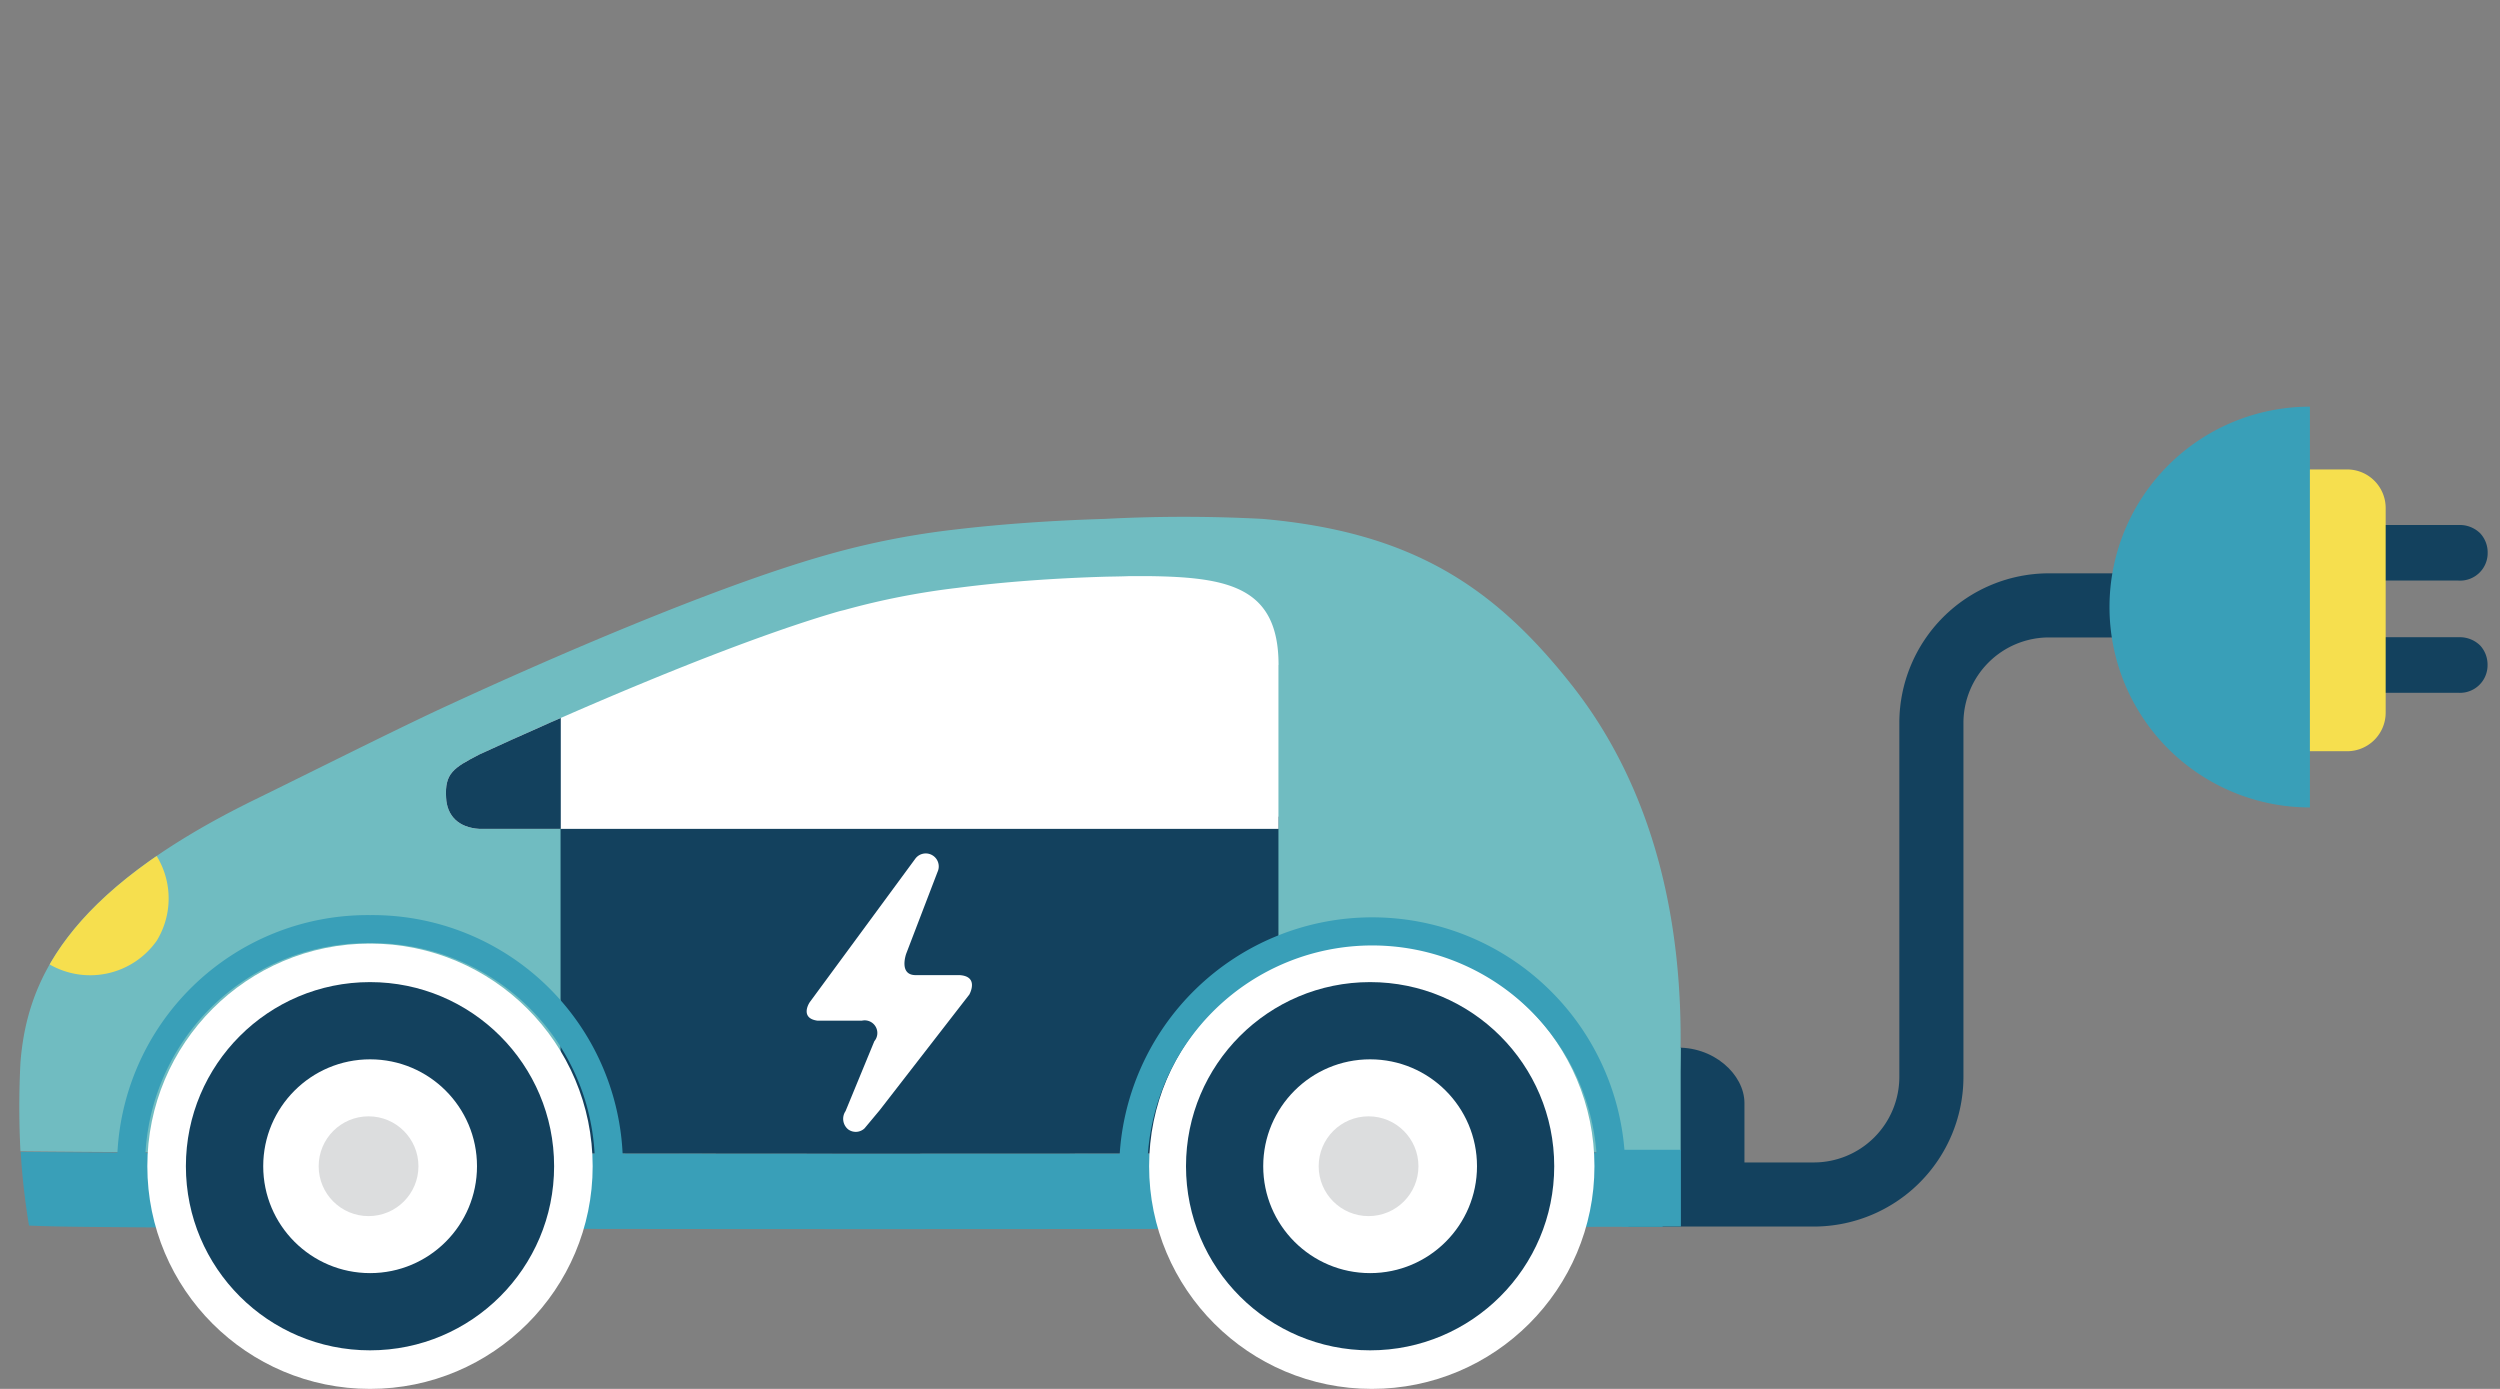 <svg id="Layer_1" data-name="Layer 1" xmlns="http://www.w3.org/2000/svg" xmlns:xlink="http://www.w3.org/1999/xlink" viewBox="0 0 225 125"><rect x="0" y="0" width="225" height="125" fill="#808080" stroke="none"/><defs><style>.cls-1,.cls-10,.cls-9{fill:none;}.cls-2{fill:#13415e;}.cls-12,.cls-3{fill:#f6df4e;}.cls-4{fill:#399fb8;}.cls-5{fill:#70bcc1;}.cls-6{clip-path:url(#clip-path);}.cls-7{fill:#fff;}.cls-8{clip-path:url(#clip-path-2);}.cls-10,.cls-9{stroke:#399fb8;stroke-miterlimit:10;}.cls-9{stroke-width:2.52px;}.cls-10{stroke-width:2.53px;}.cls-11{fill:#dcddde;}.cls-12{fill-rule:evenodd;}</style><clipPath id="clip-path"><path class="cls-1" d="M113.62,46.7a134.92,134.92,0,0,0-14.17,0c-5.6.17-10.21,0.56-13.85,1A72.2,72.2,0,0,0,74.2,50c-10.15,2.9-25.08,9.42-33.78,13.44-4,1.82-12.5,6.09-17.41,8.49C5.57,80.44,2.41,88.64,1.84,95.62a79.43,79.43,0,0,0,0,8H2.09c23.91,0.26,125.31.3,146.59,0l0,0,1.94,0c2.53-20.89-2.86-34-9.19-42C134.51,52.86,127.15,47.89,113.62,46.7Z"/></clipPath><clipPath id="clip-path-2"><path class="cls-1" d="M115.07,59.85c0-7-4.45-7.92-11.8-8-2.91,0-.55,0-3.67.05-4.79.14-9.28,0.47-13.36,1A67.5,67.5,0,0,0,76,54.9L75.58,55c-10.4,3-25.76,9.83-32.43,12.9-2.36,1.22-3.13,1.7-3,3.9,0.08,1.59,1.08,2.68,3,2.8h71.91V59.85Z"/></clipPath></defs><title>electric car</title><path class="cls-2" d="M223.22,48a2.61,2.61,0,0,0-1.9-.75l-10.5,0-1.47,0-1.17,0,0,5,0.92,0h12.14a2.48,2.48,0,0,0,2.65-2.51A2.53,2.53,0,0,0,223.22,48Zm-13.48,3.87h0Z"/><path class="cls-2" d="M223.22,58.1a2.61,2.61,0,0,0-1.9-.75l-10.5,0-1.42,0-1.22,0,0,5,0.9,0h12.15a2.48,2.48,0,0,0,2.65-2.51A2.54,2.54,0,0,0,223.22,58.1ZM209.71,62h0Z"/><path class="cls-3" d="M211.23,42.25h-3.78a6.42,6.42,0,0,1-.17,1.21c-1.11,4.64-1.07,9.42-1.11,14.15a63.45,63.45,0,0,1-1.25,10h6.32a3.47,3.47,0,0,0,3.47-3.47V45.72A3.47,3.47,0,0,0,211.23,42.25Z"/><path class="cls-2" d="M163.26,110.39H146.57v-5.77h16.68a7.7,7.7,0,0,0,7.69-7.69V65.06A13.47,13.47,0,0,1,184.4,51.6h8.29v5.77H184.4a7.7,7.7,0,0,0-7.69,7.69V96.93A13.48,13.48,0,0,1,163.26,110.39Z"/><path class="cls-4" d="M207.89,36.6a18,18,0,0,0,0,36.07h0V36.6h0Z"/><path class="cls-2" d="M149.56,94.3v8.08l-0.16,7.88c3-.14,6.54-0.95,6.54-4.89v-6.1C155.89,96.71,153.14,94.08,149.56,94.3Z"/><path class="cls-2" d="M150.62,94.3v8.08l-0.16,7.88c3-.14,6.54-0.95,6.54-4.89v-6.1C157,96.71,154.2,94.08,150.62,94.3Z"/><path class="cls-5" d="M113.62,46.7a134.92,134.92,0,0,0-14.17,0c-5.6.17-10.21,0.56-13.85,1A72.2,72.2,0,0,0,74.2,50c-10.15,2.9-25.08,9.42-33.78,13.44-4,1.82-12.5,6.09-17.41,8.49C5.57,80.44,2.41,88.64,1.84,95.62a79.43,79.43,0,0,0,0,8H2.09c23.91,0.26,125.31.3,146.59,0l0,0,1.94,0c2.53-20.89-2.86-34-9.19-42C134.51,52.86,127.15,47.89,113.62,46.7Z"/><g class="cls-6"><rect class="cls-2" x="50.45" y="73.5" width="64.61" height="33.67"/></g><path class="cls-7" d="M115.07,59.85c0-7-4.45-7.92-11.8-8-2.91,0-.55,0-3.67.05-4.79.14-9.28,0.47-13.36,1A67.5,67.5,0,0,0,76,54.9L75.58,55c-10.4,3-25.76,9.83-32.43,12.9-2.36,1.22-3.13,1.7-3,3.9,0.08,1.59,1.08,2.68,3,2.8h71.91V59.85Z"/><g class="cls-8"><path class="cls-2" d="M46.35,80.16a9.34,9.34,0,1,1,0-18.66h4.12V79c0,0.4,0,.79.06,1.18H46.35Z"/></g><path class="cls-4" d="M148.68,103.67c-21.28.27-122.68,0.23-146.59,0H1.86a64.8,64.8,0,0,0,.75,6.63s1.54,0.08,4.41.11c22.39,0.26,116.95.3,136.87,0l0,0,5.74,0c0.43-2.31.73-4.6,1-6.74l-1.94,0Z"/><circle class="cls-7" cx="33.3" cy="104.96" r="20.04"/><circle class="cls-7" cx="123.46" cy="104.96" r="20.04"/><circle class="cls-2" cx="33.3" cy="104.96" r="16.57"/><path class="cls-9" d="M11.8,104.68A21.29,21.29,0,0,1,33.3,83.62a21.28,21.28,0,0,1,21.5,21.06"/><path class="cls-10" d="M102,104.68a21.51,21.51,0,0,1,43,0"/><circle class="cls-7" cx="33.31" cy="104.96" r="9.62"/><circle class="cls-7" cx="33.3" cy="104.96" r="7.89"/><circle class="cls-11" cx="33.17" cy="104.96" r="4.49"/><circle class="cls-2" cx="123.31" cy="104.96" r="16.57"/><circle class="cls-7" cx="123.31" cy="104.96" r="9.62"/><circle class="cls-7" cx="123.31" cy="104.96" r="7.89"/><circle class="cls-11" cx="123.17" cy="104.96" r="4.49"/><path class="cls-7" d="M86.34,87.76h-4c-1.46-.06-0.78-1.93-0.78-1.93l2.82-7.36a1.17,1.17,0,0,0-2-1.19L72.92,90.14c-0.24.31-.83,1.52,0.65,1.72h4a1.14,1.14,0,0,1,1.12,1.85L76.1,100a1.23,1.23,0,0,0,.23,1.64,1.15,1.15,0,0,0,1.48-.09s1.36-1.63,1.36-1.63l7.75-10,0.32-.41C87.4,89.21,88,87.85,86.34,87.76Z"/><g class="cls-6"><path class="cls-12" d="M4.38,86.75A7.26,7.26,0,0,1,2,76.92a7.25,7.25,0,0,1,9.89-2.16,7.3,7.3,0,0,1,2.22,9.9A7.33,7.33,0,0,1,4.38,86.75Z"/></g><rect class="cls-5" x="146.68" y="94.31" width="4.58" height="9.22"/><rect class="cls-4" x="145.98" y="103.48" width="5.3" height="6.9"/></svg>